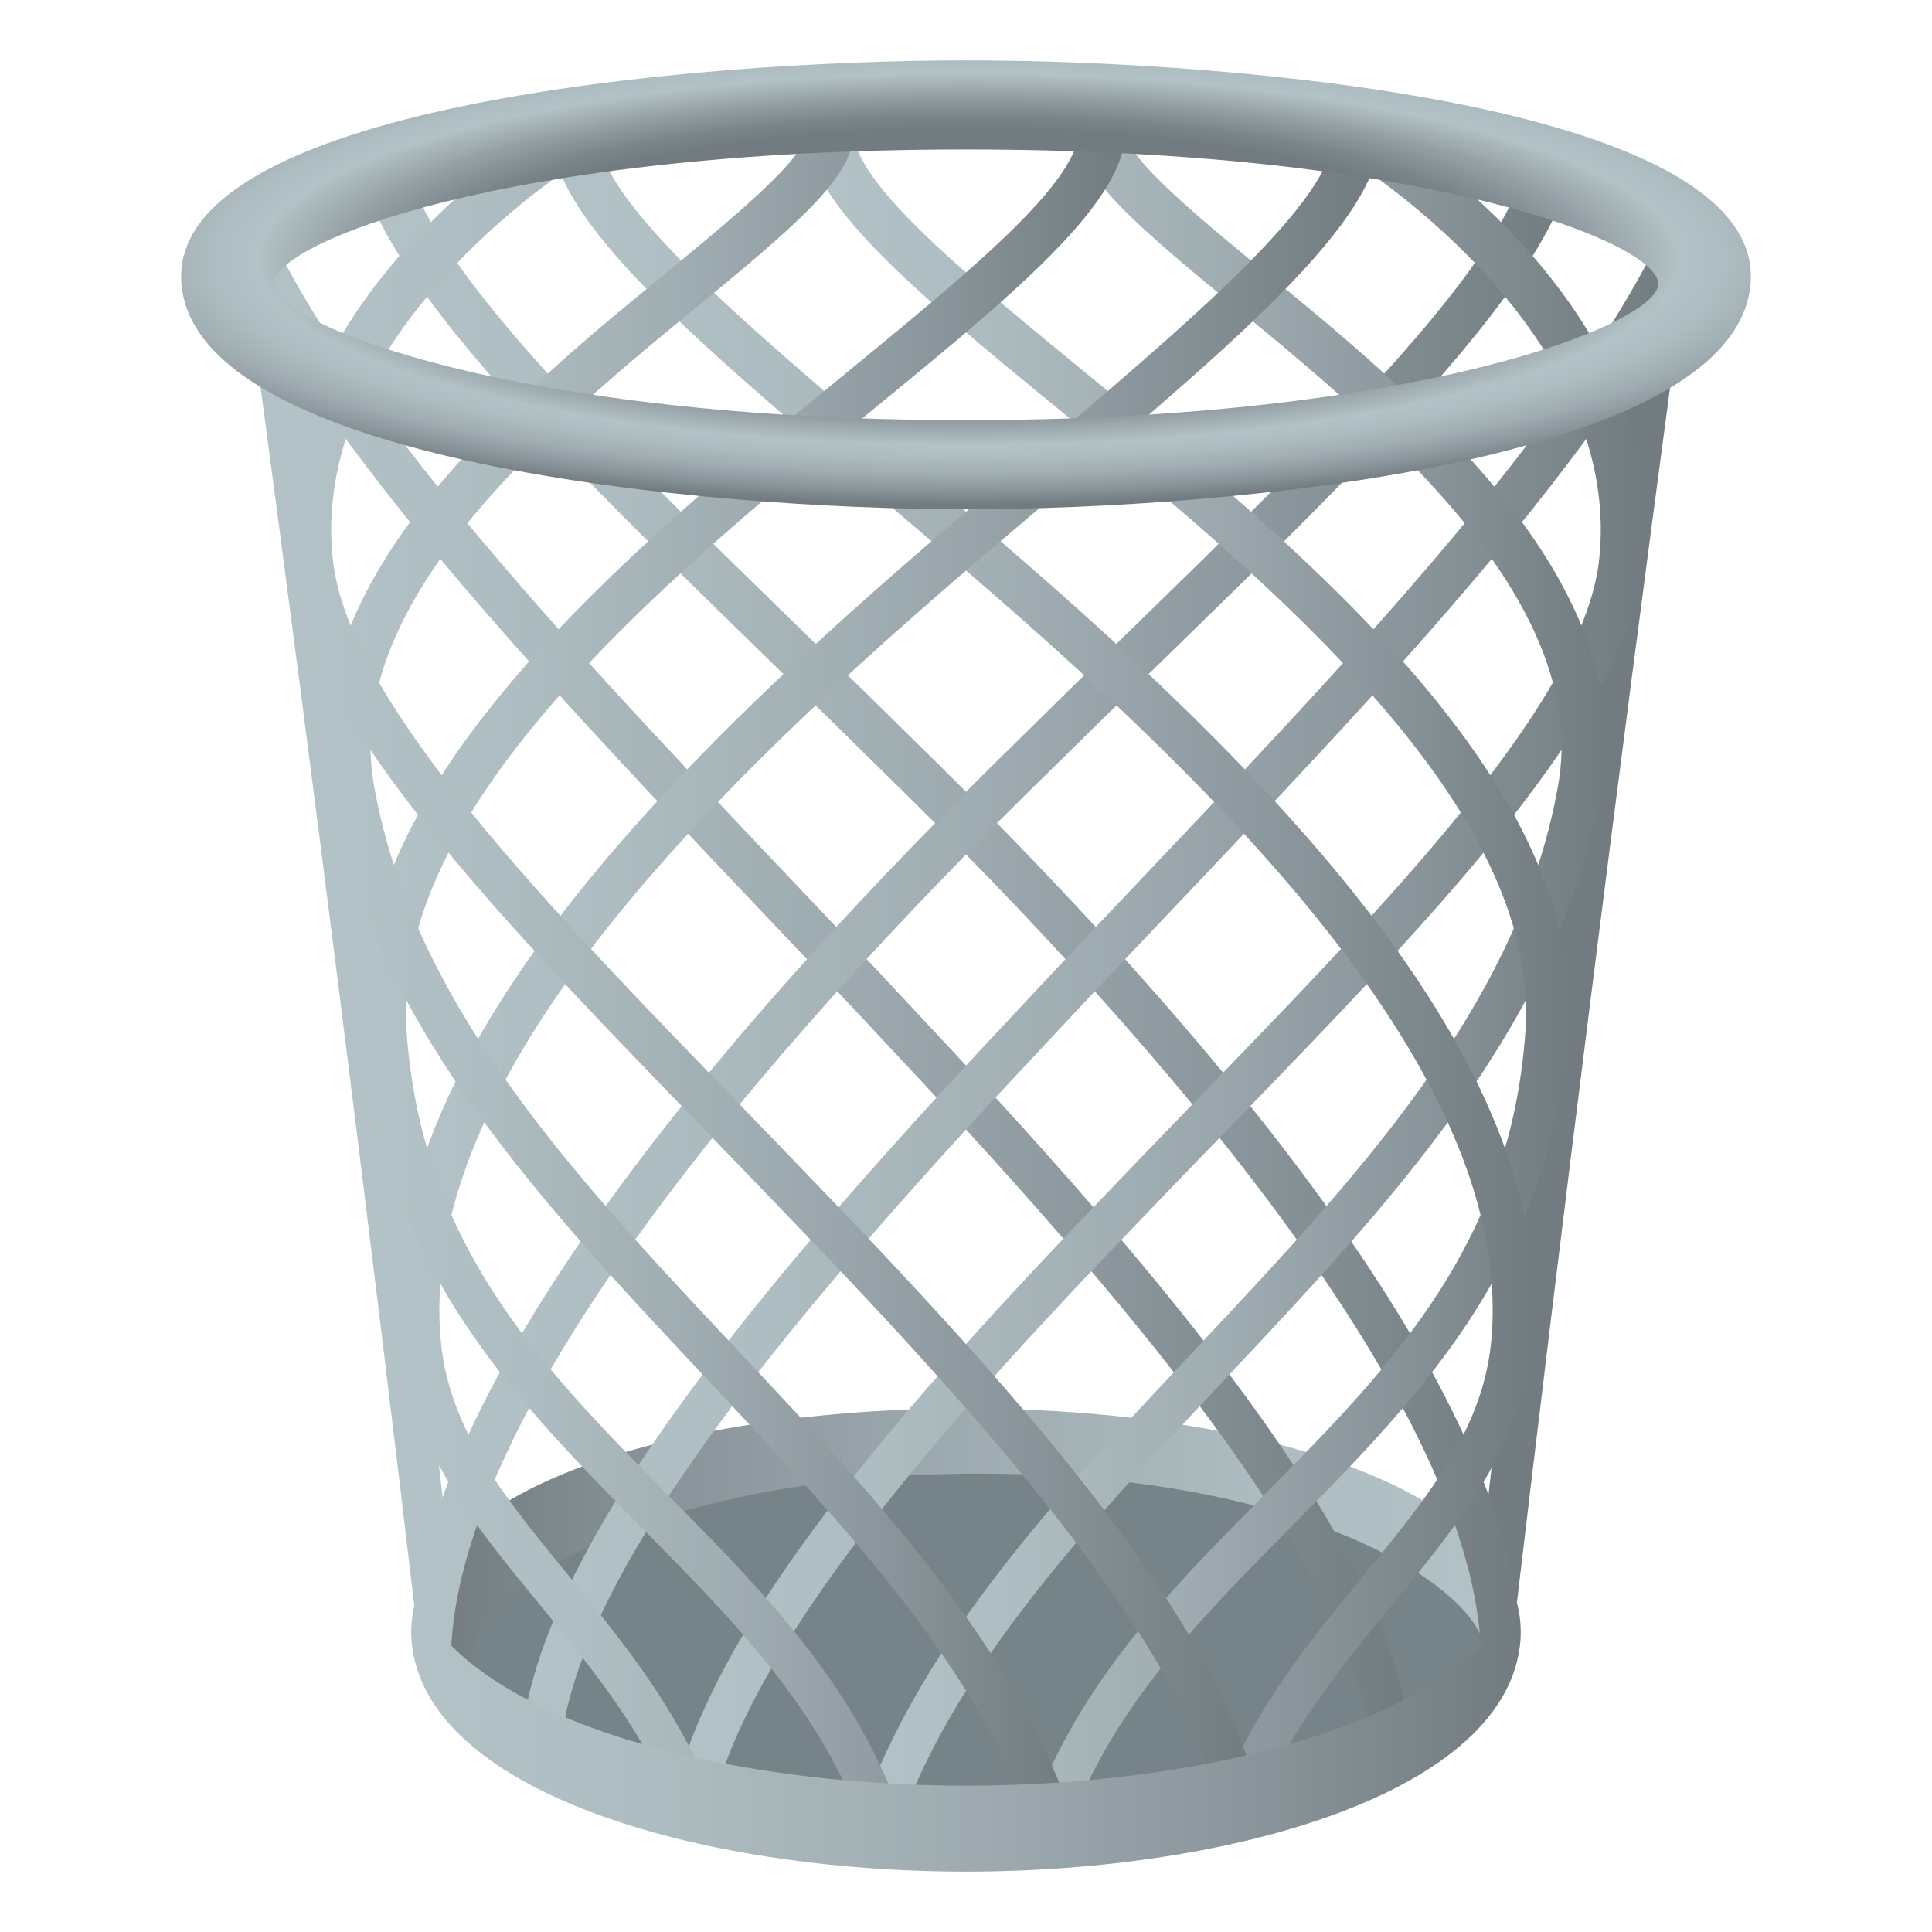 <?xml version="1.0" encoding="utf-8"?>
<!-- Generator: Adobe Illustrator 15.0.0, SVG Export Plug-In . SVG Version: 6.00 Build 0)  -->
<!DOCTYPE svg PUBLIC "-//W3C//DTD SVG 1.1//EN" "http://www.w3.org/Graphics/SVG/1.1/DTD/svg11.dtd">
<svg version="1.1" id="Layer_1" xmlns:x="http://ns.adobe.com/Extensibility/1.0/" xmlns:i="http://ns.adobe.com/AdobeIllustrator/10.0/" xmlns:graph="http://ns.adobe.com/Graphs/1.0/"
	 xmlns="http://www.w3.org/2000/svg" xmlns:xlink="http://www.w3.org/1999/xlink" xmlns:a="http://ns.adobe.com/AdobeSVGViewerExtensions/3.0/"
	 x="0px" y="0px" width="64px" height="64px" viewBox="0 0 64 64" enable-background="new 0 0 64 64" xml:space="preserve">
<path fill="#B3C2C6" d="M13.849,54.236C12.181,40.122,10.4,26.007,8.507,11.893c0.513-0.029,1.025-0.059,1.537-0.088
	c1.765,13.634,3.424,27.268,4.975,40.901C14.627,53.216,14.236,53.727,13.849,54.236z"/>
<path fill="#717B80" d="M50.113,54.236c1.665-14.114,3.444-28.229,5.336-42.344c-0.513-0.029-1.025-0.059-1.538-0.088
	c-1.763,13.634-3.419,27.268-4.969,40.901C49.335,53.216,49.725,53.727,50.113,54.236z"/>
<linearGradient id="SVGID_1_" gradientUnits="userSpaceOnUse" x1="13.861" y1="54.191" x2="50.14" y2="54.191">
	<stop  offset="0" style="stop-color:#717B80"/>
	<stop  offset="0.229" style="stop-color:#889499"/>
	<stop  offset="0.521" style="stop-color:#A0ADB2"/>
	<stop  offset="0.787" style="stop-color:#AEBDC1"/>
	<stop  offset="1" style="stop-color:#B3C2C6"/>
	<a:midPointStop  offset="0" style="stop-color:#717B80"/>
	<a:midPointStop  offset="0.339" style="stop-color:#717B80"/>
	<a:midPointStop  offset="1" style="stop-color:#B3C2C6"/>
</linearGradient>
<path fill="url(#SVGID_1_)" d="M32,61.727c-8.725,0-17.751-2.587-18.128-7.534c-0.378-4.946,8.835-7.536,18.128-7.535
	c9.294-0.001,18.506,2.589,18.129,7.535S40.725,61.727,32,61.727z M32,49.555c-10.265,0-15.655,3.063-15.545,4.638
	c0.111,1.575,5.691,4.636,15.545,4.636c9.854-0.002,15.436-3.061,15.546-4.636C47.655,52.618,42.266,49.555,32,49.555z"/>
<path fill="#768489" d="M32.438,48.815c-11.104,0-16.905,3.998-16.766,6.058c0.139,2.053,6.174,6.058,16.766,6.056
	c10.593,0,16.627-4.001,16.767-6.056C49.342,52.815,43.543,48.814,32.438,48.815z"/>
<linearGradient id="SVGID_2_" gradientUnits="userSpaceOnUse" x1="11.771" y1="29.737" x2="50.481" y2="29.737">
	<stop  offset="0" style="stop-color:#B3C2C6"/>
	<stop  offset="0.213" style="stop-color:#AEBDC1"/>
	<stop  offset="0.479" style="stop-color:#A0ADB2"/>
	<stop  offset="0.771" style="stop-color:#889499"/>
	<stop  offset="1" style="stop-color:#717B80"/>
	<a:midPointStop  offset="0" style="stop-color:#B3C2C6"/>
	<a:midPointStop  offset="0.661" style="stop-color:#B3C2C6"/>
	<a:midPointStop  offset="1" style="stop-color:#717B80"/>
</linearGradient>
<path fill="url(#SVGID_2_)" d="M50.299,53.509c-0.955-8.436-10.557-19.754-20.174-29.135c-8.077-8-16.548-15.554-16.803-19.678
	c-0.518,0-1.034,0-1.551,0c0.306,4.742,8.667,12.151,17.343,20.731c9.873,9.621,19.705,21.336,19.949,29.351
	C49.063,54.778,50.042,53.905,50.299,53.509z"/>
<linearGradient id="SVGID_3_" gradientUnits="userSpaceOnUse" x1="8.028" y1="33.361" x2="46.743" y2="33.361">
	<stop  offset="0" style="stop-color:#B3C2C6"/>
	<stop  offset="0.213" style="stop-color:#AEBDC1"/>
	<stop  offset="0.479" style="stop-color:#A0ADB2"/>
	<stop  offset="0.771" style="stop-color:#889499"/>
	<stop  offset="1" style="stop-color:#717B80"/>
	<a:midPointStop  offset="0" style="stop-color:#B3C2C6"/>
	<a:midPointStop  offset="0.661" style="stop-color:#B3C2C6"/>
	<a:midPointStop  offset="1" style="stop-color:#717B80"/>
</linearGradient>
<path fill="url(#SVGID_3_)" d="M45.447,58.111c-0.36-5.728-7.317-14.188-15.719-23.146c-8.097-8.714-17.403-17.728-21.7-25.76
	c0.453-0.198,0.906-0.396,1.359-0.594c4.142,7.79,13.339,16.705,21.347,25.326c8.57,9.138,15.647,17.766,16.009,23.979
	C46.312,57.982,45.88,58.047,45.447,58.111z"/>
<linearGradient id="SVGID_4_" gradientUnits="userSpaceOnUse" x1="13.519" y1="29.737" x2="52.232" y2="29.737">
	<stop  offset="0" style="stop-color:#B3C2C6"/>
	<stop  offset="0.213" style="stop-color:#AEBDC1"/>
	<stop  offset="0.479" style="stop-color:#A0ADB2"/>
	<stop  offset="0.771" style="stop-color:#889499"/>
	<stop  offset="1" style="stop-color:#717B80"/>
	<a:midPointStop  offset="0" style="stop-color:#B3C2C6"/>
	<a:midPointStop  offset="0.661" style="stop-color:#B3C2C6"/>
	<a:midPointStop  offset="1" style="stop-color:#717B80"/>
</linearGradient>
<path fill="url(#SVGID_4_)" d="M50.681,4.696c-0.256,4.121-8.727,11.679-16.804,19.678c-9.611,9.376-19.211,20.685-20.173,29.123
	c0.256,0.395,1.235,1.28,1.234,1.281c0.243-8.016,10.074-19.726,19.95-29.351C43.562,16.85,51.924,9.439,52.231,4.696
	C51.714,4.696,51.197,4.696,50.681,4.696z"/>
<linearGradient id="SVGID_5_" gradientUnits="userSpaceOnUse" x1="17.258" y1="33.361" x2="55.972" y2="33.361">
	<stop  offset="0" style="stop-color:#B3C2C6"/>
	<stop  offset="0.213" style="stop-color:#AEBDC1"/>
	<stop  offset="0.479" style="stop-color:#A0ADB2"/>
	<stop  offset="0.771" style="stop-color:#889499"/>
	<stop  offset="1" style="stop-color:#717B80"/>
	<a:midPointStop  offset="0" style="stop-color:#B3C2C6"/>
	<a:midPointStop  offset="0.661" style="stop-color:#B3C2C6"/>
	<a:midPointStop  offset="1" style="stop-color:#717B80"/>
</linearGradient>
<path fill="url(#SVGID_5_)" d="M18.554,58.111c-0.432-0.064-0.863-0.129-1.296-0.193c0.362-6.213,7.438-14.842,16.007-23.977
	c8.009-8.621,17.208-17.539,21.348-25.329c0.453,0.198,0.907,0.396,1.359,0.594c-4.296,8.033-13.604,17.047-21.701,25.763
	C25.869,43.924,18.914,52.383,18.554,58.111z"/>
<linearGradient id="SVGID_6_" gradientUnits="userSpaceOnUse" x1="22.33" y1="31.908" x2="54.524" y2="31.908">
	<stop  offset="0" style="stop-color:#B3C2C6"/>
	<stop  offset="0.213" style="stop-color:#AEBDC1"/>
	<stop  offset="0.479" style="stop-color:#A0ADB2"/>
	<stop  offset="0.771" style="stop-color:#889499"/>
	<stop  offset="1" style="stop-color:#717B80"/>
	<a:midPointStop  offset="0" style="stop-color:#B3C2C6"/>
	<a:midPointStop  offset="0.661" style="stop-color:#B3C2C6"/>
	<a:midPointStop  offset="1" style="stop-color:#717B80"/>
</linearGradient>
<path fill="url(#SVGID_6_)" d="M23.578,59.916c-0.415-0.145-0.831-0.29-1.248-0.435c1.327-5.783,7.65-13.023,14.403-20.024
	c7.334-7.691,15.769-15.646,16.254-21.043c0.72-7.652-8.329-13.197-8.468-13.254c0.284-0.42,0.571-0.84,0.856-1.26
	c0.464,0.242,9.934,6.049,9.096,14.536c-0.557,5.999-8.887,13.802-16.78,22.066C31.062,47.373,24.847,54.484,23.578,59.916z"/>
<linearGradient id="SVGID_7_" gradientUnits="userSpaceOnUse" x1="28.576" y1="32.437" x2="53.19" y2="32.437">
	<stop  offset="0" style="stop-color:#B3C2C6"/>
	<stop  offset="0.213" style="stop-color:#AEBDC1"/>
	<stop  offset="0.479" style="stop-color:#A0ADB2"/>
	<stop  offset="0.771" style="stop-color:#889499"/>
	<stop  offset="1" style="stop-color:#717B80"/>
	<a:midPointStop  offset="0" style="stop-color:#B3C2C6"/>
	<a:midPointStop  offset="0.661" style="stop-color:#B3C2C6"/>
	<a:midPointStop  offset="1" style="stop-color:#717B80"/>
</linearGradient>
<path fill="url(#SVGID_7_)" d="M29.767,60.512c-0.396-0.192-0.793-0.386-1.19-0.578c1.886-5.261,5.953-9.836,10.107-14.26
	c5.466-5.857,11.568-11.916,12.929-19.648c1.058-5.893-5.373-11.504-10.381-15.6c-3.582-2.95-5.523-4.559-5.503-6.063
	c0.518,0,1.035,0,1.553,0c-0.011,0.884,2.663,3.032,4.96,4.93c5.281,4.31,12.033,10.214,10.801,16.895
	c-1.488,8.246-7.79,14.489-13.424,20.526C35.373,51.238,31.582,55.513,29.767,60.512z"/>
<linearGradient id="SVGID_8_" gradientUnits="userSpaceOnUse" x1="26.721" y1="32.433" x2="51.974" y2="32.433">
	<stop  offset="0" style="stop-color:#B3C2C6"/>
	<stop  offset="0.213" style="stop-color:#AEBDC1"/>
	<stop  offset="0.479" style="stop-color:#A0ADB2"/>
	<stop  offset="0.771" style="stop-color:#889499"/>
	<stop  offset="1" style="stop-color:#717B80"/>
	<a:midPointStop  offset="0" style="stop-color:#B3C2C6"/>
	<a:midPointStop  offset="0.661" style="stop-color:#B3C2C6"/>
	<a:midPointStop  offset="1" style="stop-color:#717B80"/>
</linearGradient>
<path fill="url(#SVGID_8_)" d="M35.423,60.503c-0.395-0.187-0.791-0.373-1.188-0.56c1.498-4.107,4.392-7.135,7.286-10.06
	c4.243-4.306,8.49-8.372,9.009-15.699c0.538-7.003-7.528-14.163-14.59-19.913c-5.008-4.118-9.178-7.369-9.22-9.909
	c0.519,0,1.035,0,1.553,0c0.025,1.847,4.316,5.211,8.646,8.773c7.315,5.95,15.649,13.354,15.021,21.059
	c-0.606,7.955-5.279,12.433-9.539,16.76C39.488,53.902,36.828,56.687,35.423,60.503z"/>
<linearGradient id="SVGID_9_" gradientUnits="userSpaceOnUse" x1="18.279" y1="32.257" x2="50.819" y2="32.257">
	<stop  offset="0" style="stop-color:#B3C2C6"/>
	<stop  offset="0.213" style="stop-color:#AEBDC1"/>
	<stop  offset="0.479" style="stop-color:#A0ADB2"/>
	<stop  offset="0.771" style="stop-color:#889499"/>
	<stop  offset="1" style="stop-color:#717B80"/>
	<a:midPointStop  offset="0" style="stop-color:#B3C2C6"/>
	<a:midPointStop  offset="0.661" style="stop-color:#B3C2C6"/>
	<a:midPointStop  offset="1" style="stop-color:#717B80"/>
</linearGradient>
<path fill="url(#SVGID_9_)" d="M41.63,59.983c-0.39-0.19-0.779-0.38-1.171-0.57c1.106-2.783,2.832-4.936,4.54-7.016
	c2.24-2.736,4.249-5.099,4.424-8.29c0.587-8.942-9.706-18.711-19.012-26.56c-6.496-5.549-12.002-9.93-12.132-13.018
	c0.518,0,1.034,0,1.552,0c0.099,2.414,5.845,7.022,11.554,11.902c9.546,8.044,20.08,18.055,19.403,27.666
	c-0.226,3.742-2.508,6.423-4.833,9.262C44.316,55.354,42.66,57.416,41.63,59.983z"/>
<linearGradient id="SVGID_10_" gradientUnits="userSpaceOnUse" x1="13.182" y1="32.257" x2="45.723" y2="32.257">
	<stop  offset="0" style="stop-color:#B3C2C6"/>
	<stop  offset="0.213" style="stop-color:#AEBDC1"/>
	<stop  offset="0.479" style="stop-color:#A0ADB2"/>
	<stop  offset="0.771" style="stop-color:#889499"/>
	<stop  offset="1" style="stop-color:#717B80"/>
	<a:midPointStop  offset="0" style="stop-color:#B3C2C6"/>
	<a:midPointStop  offset="0.661" style="stop-color:#B3C2C6"/>
	<a:midPointStop  offset="1" style="stop-color:#717B80"/>
</linearGradient>
<path fill="url(#SVGID_10_)" d="M22.37,59.983c-1.03-2.569-2.688-4.632-4.324-6.625c-2.325-2.837-4.607-5.517-4.833-9.26
	c-0.676-9.61,9.856-19.623,19.404-27.666c5.708-4.88,11.455-9.489,11.554-11.902c0.518,0,1.034,0,1.552,0
	C45.592,7.617,40.087,12,33.59,17.548c-9.305,7.849-19.599,17.616-19.012,26.56c0.176,3.19,2.183,5.553,4.423,8.288
	c1.708,2.083,3.434,4.236,4.54,7.018C23.149,59.604,22.76,59.793,22.37,59.983z"/>
<linearGradient id="SVGID_11_" gradientUnits="userSpaceOnUse" x1="12.027" y1="32.433" x2="37.281" y2="32.433">
	<stop  offset="0" style="stop-color:#B3C2C6"/>
	<stop  offset="0.213" style="stop-color:#AEBDC1"/>
	<stop  offset="0.479" style="stop-color:#A0ADB2"/>
	<stop  offset="0.771" style="stop-color:#889499"/>
	<stop  offset="1" style="stop-color:#717B80"/>
	<a:midPointStop  offset="0" style="stop-color:#B3C2C6"/>
	<a:midPointStop  offset="0.661" style="stop-color:#B3C2C6"/>
	<a:midPointStop  offset="1" style="stop-color:#717B80"/>
</linearGradient>
<path fill="url(#SVGID_11_)" d="M28.579,60.503c-1.406-3.814-4.065-6.602-6.979-9.549c-4.26-4.329-8.935-8.806-9.539-16.76
	c-0.632-7.7,7.704-15.108,15.021-21.06c4.331-3.563,8.621-6.927,8.647-8.772c0.518,0,1.035,0,1.553,0
	c-0.042,2.537-4.214,5.793-9.221,9.908c-7.063,5.754-15.131,12.91-14.591,19.914c0.521,7.325,4.767,11.392,9.011,15.699
	c2.895,2.927,5.787,5.951,7.286,10.06C29.37,60.13,28.974,60.316,28.579,60.503z"/>
<linearGradient id="SVGID_12_" gradientUnits="userSpaceOnUse" x1="10.812" y1="32.437" x2="35.425" y2="32.437">
	<stop  offset="0" style="stop-color:#B3C2C6"/>
	<stop  offset="0.213" style="stop-color:#AEBDC1"/>
	<stop  offset="0.479" style="stop-color:#A0ADB2"/>
	<stop  offset="0.771" style="stop-color:#889499"/>
	<stop  offset="1" style="stop-color:#717B80"/>
	<a:midPointStop  offset="0" style="stop-color:#B3C2C6"/>
	<a:midPointStop  offset="0.661" style="stop-color:#B3C2C6"/>
	<a:midPointStop  offset="1" style="stop-color:#717B80"/>
</linearGradient>
<path fill="url(#SVGID_12_)" d="M34.234,60.512c-1.814-5.002-5.605-9.272-9.851-13.798C18.75,40.676,12.448,34.432,10.96,26.187
	C9.728,19.505,16.48,13.602,21.761,9.292c2.297-1.896,4.971-4.046,4.96-4.93c0.519,0,1.035,0,1.553,0
	c0.021,1.505-1.921,3.116-5.503,6.063c-5.008,4.097-11.438,9.706-10.381,15.6c1.36,7.733,7.462,13.79,12.929,19.648
	c4.154,4.424,8.22,9,10.106,14.26C35.028,60.126,34.631,60.319,34.234,60.512z"/>
<linearGradient id="SVGID_13_" gradientUnits="userSpaceOnUse" x1="9.476" y1="31.908" x2="41.669" y2="31.908">
	<stop  offset="0" style="stop-color:#B3C2C6"/>
	<stop  offset="0.213" style="stop-color:#AEBDC1"/>
	<stop  offset="0.479" style="stop-color:#A0ADB2"/>
	<stop  offset="0.771" style="stop-color:#889499"/>
	<stop  offset="1" style="stop-color:#717B80"/>
	<a:midPointStop  offset="0" style="stop-color:#B3C2C6"/>
	<a:midPointStop  offset="0.661" style="stop-color:#B3C2C6"/>
	<a:midPointStop  offset="1" style="stop-color:#717B80"/>
</linearGradient>
<path fill="url(#SVGID_13_)" d="M40.422,59.916c-1.269-5.432-7.482-12.541-14.113-19.414c-7.894-8.265-16.225-16.069-16.78-22.065
	C8.689,9.947,18.163,4.142,18.626,3.9c0.286,0.42,0.572,0.839,0.856,1.259c-0.138,0.055-9.187,5.614-8.47,13.255
	c0.485,5.395,8.919,13.353,16.254,21.042c6.753,7.002,13.077,14.242,14.402,20.025C41.253,59.626,40.837,59.771,40.422,59.916z"/>
<linearGradient id="SVGID_14_" gradientUnits="userSpaceOnUse" x1="13.623" y1="57.453" x2="50.377" y2="57.453">
	<stop  offset="0" style="stop-color:#B3C2C6"/>
	<stop  offset="0.213" style="stop-color:#AEBDC1"/>
	<stop  offset="0.479" style="stop-color:#A0ADB2"/>
	<stop  offset="0.771" style="stop-color:#889499"/>
	<stop  offset="1" style="stop-color:#717B80"/>
	<a:midPointStop  offset="0" style="stop-color:#B3C2C6"/>
	<a:midPointStop  offset="0.661" style="stop-color:#B3C2C6"/>
	<a:midPointStop  offset="1" style="stop-color:#717B80"/>
</linearGradient>
<path fill="url(#SVGID_14_)" d="M32,59.153c-8.057-0.001-16.32-2.141-18.194-6.248c-0.144,0.453-0.207,0.924-0.174,1.424
	C14.021,59.365,23.167,62.001,32,62s17.979-2.636,18.368-7.671c0.033-0.5-0.029-0.971-0.173-1.424
	C48.32,57.013,40.058,59.153,32,59.153z"/>
<radialGradient id="SVGID_15_" cx="16.943" cy="4.361" r="32.768" gradientTransform="matrix(0.948 0 0 0.248 16.026 7.512)" gradientUnits="userSpaceOnUse">
	<stop  offset="0.533" style="stop-color:#717B80"/>
	<stop  offset="0.584" style="stop-color:#7A858A"/>
	<stop  offset="0.67" style="stop-color:#94A0A5"/>
	<stop  offset="0.758" style="stop-color:#B3C2C6"/>
	<stop  offset="0.809" style="stop-color:#AEBDC1"/>
	<stop  offset="0.874" style="stop-color:#A0ADB2"/>
	<stop  offset="0.945" style="stop-color:#889499"/>
	<stop  offset="1" style="stop-color:#717B80"/>
	<a:midPointStop  offset="0.533" style="stop-color:#717B80"/>
	<a:midPointStop  offset="0.589" style="stop-color:#717B80"/>
	<a:midPointStop  offset="0.758" style="stop-color:#B3C2C6"/>
	<a:midPointStop  offset="0.661" style="stop-color:#B3C2C6"/>
	<a:midPointStop  offset="1" style="stop-color:#717B80"/>
</radialGradient>
<path fill="url(#SVGID_15_)" d="M32,2C22.774,2,5.46,3.557,6.013,9.436c0.554,5.88,17.236,7.436,25.987,7.434
	c8.751,0,25.434-1.554,25.987-7.434C58.541,3.555,41.227,2,32,2z M32,13.919C17.131,13.92,9.191,10.775,9.07,9.436
	C8.947,8.095,16.613,4.951,32,4.951c15.388,0.001,23.054,3.143,22.93,4.484C54.808,10.777,46.871,13.918,32,13.919z"/>
</svg>
